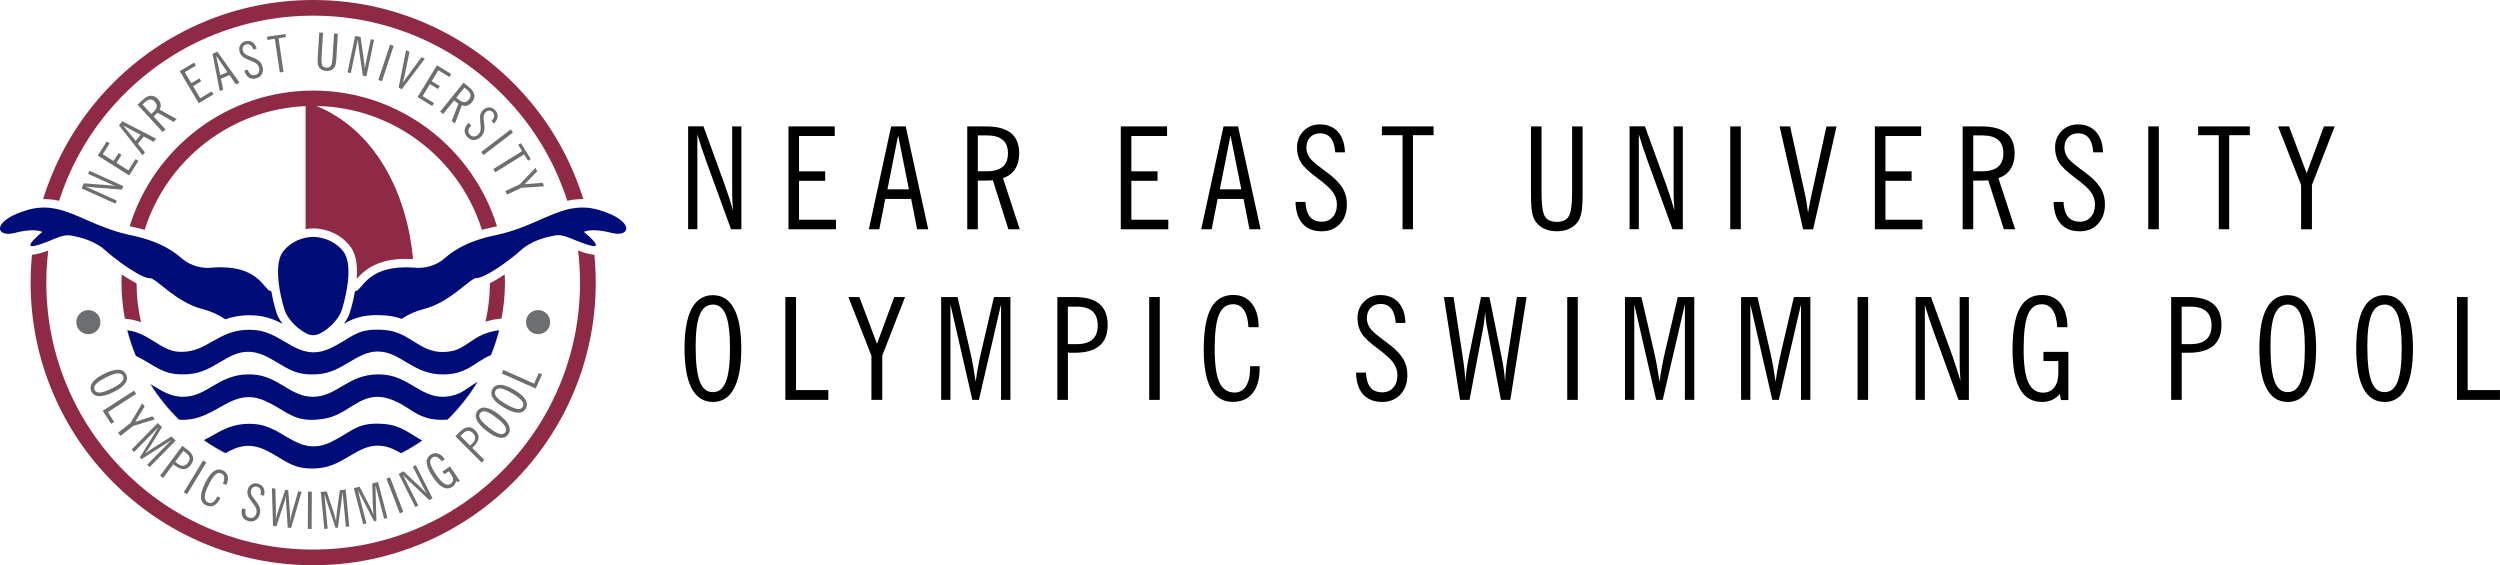 <?xml version="1.0" encoding="UTF-8"?>
<svg id="Layer_2" data-name="Layer 2" xmlns="http://www.w3.org/2000/svg" viewBox="0 0 466.19 105.39">
  <defs>
    <style>
      .cls-1 {
        fill: #6d6e70;
      }

      .cls-2 {
        fill: #8f2a46;
      }

      .cls-3 {
        fill-rule: evenodd;
      }

      .cls-3, .cls-4 {
        fill: #000c77;
      }
    </style>
  </defs>
  <g id="Layer_1-2" data-name="Layer 1">
    <g>
      <g>
        <g>
          <path class="cls-1" d="M17.62,34.95c-.28-.02-.55-.04-.83-.07-.28-.03-.56-.06-.84-.11l5.83,2.64-.26.57-6.32-2.86.43-.94,4.18.32c.33.03.64.06.94.09s.59.07.86.11c-.19-.07-.39-.14-.6-.22-.2-.08-.47-.2-.81-.35l-3.77-1.71.26-.57,6.32,2.86-.29.64-5.09-.39Z"/>
          <path class="cls-1" d="M24.1,32.72l-5.87-3.7,1.67-2.64.55.34-1.29,2.04,2.02,1.27.94-1.49.54.34-.94,1.49,2.22,1.4,1.33-2.11.54.34-1.71,2.71Z"/>
          <path class="cls-1" d="M26.57,28.94l-4.38-5.58.63-.75,6.31,3.26-.48.58-1.83-.99-1.11,1.34,1.32,1.61-.45.54ZM25.3,26.26l.92-1.11-3.26-1.76,2.33,2.87Z"/>
          <path class="cls-1" d="M30.34,24.62l-4.7-5.1.93-.86c.55-.51,1.07-.78,1.54-.81.48-.03.92.18,1.34.63.29.31.46.64.51.97.05.34,0,.67-.19.99l3.17,1.77-.57.52-3-1.72c-.14.13-.24.24-.32.31-.08.07-.15.14-.21.2l-.2.19,2.22,2.41-.52.48ZM28.21,21.26l.44-.41c.35-.32.54-.64.58-.95s-.08-.61-.35-.91c-.27-.3-.57-.44-.88-.43s-.64.18-.99.51l-.44.41,1.64,1.78Z"/>
          <path class="cls-1" d="M37.05,19.23l-3.53-5.97,2.68-1.59.33.56-2.07,1.23,1.21,2.05,1.52-.9.33.55-1.52.9,1.34,2.26,2.14-1.27.33.55-2.76,1.63Z"/>
          <path class="cls-1" d="M40.98,16.99l-1.35-6.97.9-.38,4.13,5.78-.69.29-1.17-1.72-1.61.69.43,2.04-.64.27ZM41.08,14.02l1.33-.57-2.1-3.05.77,3.62Z"/>
          <path class="cls-1" d="M45.55,13.18l.65-.18c.15.43.33.72.57.88.23.16.52.19.86.1.29-.08.5-.25.62-.5.12-.25.14-.54.05-.88-.08-.29-.24-.53-.48-.73-.24-.19-.67-.41-1.31-.65-.64-.24-1.08-.48-1.32-.71-.25-.23-.42-.52-.52-.89-.12-.43-.08-.82.12-1.19.2-.37.51-.61.94-.73.5-.14.94-.09,1.31.15.37.24.65.64.83,1.21l-.63.18c-.14-.4-.33-.68-.55-.84-.22-.16-.48-.2-.77-.12-.27.08-.47.22-.58.44-.11.21-.13.46-.05.74.04.14.11.28.2.4.09.12.21.22.34.3.19.11.47.24.84.38.37.14.6.23.69.27.46.2.81.42,1.06.67.24.25.42.55.52.92.15.53.12,1-.1,1.4-.21.4-.56.68-1.06.81-.53.15-.99.1-1.37-.15-.39-.25-.67-.68-.85-1.28Z"/>
          <path class="cls-1" d="M52.18,13.51l-.93-6.27-1.38.2-.09-.59,3.45-.51.09.59-1.38.2.93,6.27-.7.1Z"/>
          <path class="cls-1" d="M59.26,10.57l.27-4.5.71.04-.27,4.44c-.05.84,0,1.38.12,1.64.13.26.4.4.79.42.38.02.66-.09.82-.33.17-.24.27-.78.32-1.6l.27-4.44.71.04-.27,4.5c-.04.61-.09,1.04-.16,1.31-.07.27-.18.48-.32.64-.16.18-.36.31-.61.4s-.51.12-.8.1c-.29-.02-.56-.08-.79-.2-.23-.12-.42-.27-.55-.47-.12-.17-.2-.39-.24-.66-.04-.26-.04-.71,0-1.34Z"/>
          <path class="cls-1" d="M66.92,9.04c-.04-.27-.08-.55-.11-.83-.03-.28-.06-.56-.08-.85l-1.31,6.26-.61-.13,1.42-6.79,1.01.21.6,4.14c.04.33.08.64.11.94.03.3.06.59.08.87.02-.21.05-.42.09-.63.04-.22.09-.5.17-.86l.85-4.06.61.13-1.42,6.79-.68-.14-.73-5.05Z"/>
          <path class="cls-1" d="M70.55,14.92l2.18-6.59.68.22-2.18,6.59-.68-.22Z"/>
          <path class="cls-1" d="M74.33,16.35l1.39-6.98.65.29-.99,4.74c-.03.14-.11.44-.23.88-.02.08-.04.14-.05.18.13-.19.24-.36.34-.5s.2-.29.3-.42l2.86-3.87.62.28-4.28,5.68-.62-.28Z"/>
          <path class="cls-1" d="M77.87,18.09l3.61-5.92,2.66,1.63-.34.55-2.06-1.25-1.24,2.04,1.51.92-.33.54-1.51-.92-1.37,2.24,2.13,1.3-.34.55-2.73-1.67Z"/>
          <path class="cls-1" d="M82.08,20.81l4.36-5.39.98.8c.59.47.93.94,1.03,1.41.1.47-.04.94-.43,1.41-.27.33-.56.55-.89.65-.32.1-.66.09-1.01-.05l-1.29,3.4-.6-.48,1.26-3.22c-.15-.11-.27-.2-.35-.27-.09-.06-.16-.12-.23-.18l-.22-.17-2.06,2.55-.55-.45ZM85.09,18.22l.47.38c.37.3.71.44,1.02.44.31,0,.59-.17.85-.48.26-.32.35-.63.3-.93-.06-.3-.27-.61-.65-.91l-.47-.38-1.52,1.88Z"/>
          <path class="cls-1" d="M87.4,22.93l.46.49c-.31.33-.49.63-.52.91-.04.28.07.55.31.8.21.22.45.33.73.32.28,0,.55-.13.8-.37.22-.21.36-.46.42-.76.06-.3.05-.79-.03-1.46-.08-.68-.08-1.18,0-1.5.09-.32.27-.62.55-.88.32-.3.69-.45,1.11-.45.42,0,.78.17,1.08.49.36.38.52.79.48,1.23-.04.44-.26.87-.68,1.29l-.45-.48c.29-.31.45-.61.49-.88.04-.27-.04-.52-.25-.74-.19-.21-.41-.31-.66-.31-.24,0-.47.1-.68.3-.11.1-.19.22-.26.37-.06.14-.1.29-.11.44-.01.23,0,.53.05.92.04.39.07.64.08.74.04.5,0,.92-.1,1.25-.11.33-.3.63-.58.89-.4.38-.83.57-1.28.57-.46,0-.86-.18-1.21-.56-.38-.4-.55-.83-.51-1.29.04-.46.29-.91.74-1.35Z"/>
          <path class="cls-1" d="M89.73,28.34l5.51-4.21.43.57-5.51,4.21-.43-.57Z"/>
          <path class="cls-1" d="M91.97,31.53l5.39-3.34-.73-1.18.51-.31,1.84,2.96-.51.31-.73-1.18-5.39,3.34-.37-.6Z"/>
          <path class="cls-1" d="M94.23,35.62l2.7-1.26,2.93-3.08.31.67-2.36,2.41,3.35-.28.31.66-4.23.28-2.7,1.26-.31-.66Z"/>
        </g>
        <g>
          <path class="cls-1" d="M17.05,73.01c-.28-.57-.21-1.13.19-1.69.41-.56,1.14-1.1,2.2-1.62,1.06-.52,1.94-.78,2.63-.75.69.02,1.17.31,1.45.88.28.56.21,1.12-.19,1.68-.4.56-1.13,1.1-2.2,1.62-1.06.52-1.94.77-2.63.75-.69-.02-1.18-.31-1.45-.88ZM22.94,70.11c-.18-.36-.51-.52-.99-.49-.49.03-1.16.26-2.02.68-.99.49-1.66.92-2.02,1.3-.36.38-.44.75-.26,1.12.18.36.51.52,1.02.48.5-.04,1.22-.29,2.14-.74.92-.45,1.55-.87,1.89-1.24.34-.38.43-.74.25-1.1Z"/>
          <path class="cls-1" d="M19.16,76.6l5.83-3.76.39.61-5.27,3.4,1.18,1.83-.56.36-1.57-2.44Z"/>
          <path class="cls-1" d="M22,80.7l2.35-1.84,2.16-3.66.46.58-1.75,2.88,3.2-1.03.45.58-4.06,1.23-2.35,1.84-.45-.58Z"/>
          <path class="cls-1" d="M24.55,83.83l4.86-4.95.79.77-1.93,3.16c-.19.31-.38.61-.58.9-.2.29-.41.59-.63.88.26-.2.54-.41.83-.61.29-.2.6-.41.93-.61l3.14-1.99.79.78-4.86,4.95-.45-.44,4.52-4.6-5.58,3.55-.31-.31,3.46-5.63-4.52,4.6-.44-.44Z"/>
          <path class="cls-1" d="M29.86,88.71l4.13-5.57.93.69c.6.45.96.91,1.07,1.38s-.02.96-.4,1.47c-.38.51-.81.77-1.29.8s-1.02-.18-1.63-.63l-.36-.27-1.89,2.55-.57-.42ZM32.67,86.12l.49.36c.37.28.72.4,1.03.37.32-.03.6-.21.85-.54.26-.34.35-.67.29-.98-.06-.31-.28-.6-.66-.88l-.49-.36-1.51,2.03Z"/>
          <path class="cls-1" d="M34.27,91.79l3.6-5.93.61.37-3.6,5.93-.61-.37Z"/>
          <path class="cls-1" d="M41.1,92.84l-.07.14c-.31.65-.7,1.08-1.16,1.29-.45.21-.94.2-1.46-.06-.58-.28-.9-.76-.93-1.43-.04-.67.2-1.53.71-2.58.55-1.14,1.1-1.91,1.66-2.3.55-.4,1.13-.45,1.74-.16.48.23.77.59.88,1.07s.01,1.03-.28,1.64l-.62-.3c.2-.47.28-.86.23-1.17-.04-.31-.21-.54-.49-.68-.39-.19-.78-.12-1.16.22-.38.34-.8.99-1.27,1.95-.46.94-.69,1.66-.7,2.17s.2.86.63,1.07c.29.14.58.12.88-.06.29-.18.55-.5.77-.96l.06-.13.58.28Z"/>
          <path class="cls-1" d="M45.16,94.8l.65.18c-.09.44-.08.79.03,1.05.12.26.34.43.68.52.29.08.56.04.79-.11.24-.15.4-.4.49-.73.08-.29.07-.58-.04-.87-.1-.29-.37-.7-.79-1.23-.42-.53-.68-.96-.77-1.28-.09-.32-.09-.67,0-1.04.12-.43.35-.75.71-.96.36-.21.75-.26,1.18-.14.5.14.85.4,1.05.8.2.4.23.88.09,1.46l-.63-.17c.08-.42.07-.75-.04-1.01-.11-.25-.31-.42-.6-.5-.27-.07-.52-.05-.72.08-.21.12-.35.33-.43.61-.04.14-.05.29-.03.45.02.15.07.3.14.43.11.2.28.45.53.76.24.31.39.5.45.59.29.41.48.78.57,1.11.08.34.08.69-.03,1.06-.14.53-.41.92-.8,1.15-.39.24-.83.29-1.32.16-.53-.14-.9-.42-1.1-.83-.21-.41-.23-.92-.07-1.53Z"/>
          <path class="cls-1" d="M51.54,98.13l-.63-.08-.21-7.02.65.08.11,4.17c0,.35.01.65,0,.91,0,.26-.02.5-.04.72.05-.26.11-.52.19-.79.07-.27.15-.54.24-.81l1.34-3.97.56.07.31,4.18c.02.29.03.57.03.84,0,.28,0,.55-.02.81.04-.23.08-.47.14-.71.05-.24.13-.53.23-.88l1.15-4.01.65.08-1.96,6.74-.63-.08-.32-5.06c-.01-.14-.01-.29-.01-.45,0-.16,0-.32.02-.49-.06.24-.11.45-.15.64-.05.18-.09.33-.13.46l-1.5,4.64Z"/>
          <path class="cls-1" d="M57.4,98.63l.04-6.94h.71s-.04,6.94-.04,6.94h-.71Z"/>
          <path class="cls-1" d="M60.48,98.65l-.66-6.91,1.1-.1,1.17,3.51c.11.34.22.68.31,1.02.1.34.19.69.27,1.04.01-.33.03-.67.07-1.03.03-.35.07-.72.13-1.1l.5-3.68,1.1-.11.66,6.9-.63.06-.61-6.42-.88,6.56-.44.04-2.08-6.28.61,6.42-.62.06Z"/>
          <path class="cls-1" d="M67.73,97.75l-1.75-6.71,1.07-.28,1.71,3.28c.17.32.32.64.47.96s.29.65.43.99c-.04-.33-.07-.67-.1-1.02-.02-.35-.04-.72-.05-1.11l-.09-3.71,1.07-.28,1.75,6.71-.61.16-1.62-6.24.18,6.61-.43.11-3.05-5.86,1.62,6.24-.6.16Z"/>
          <path class="cls-1" d="M74.55,95.72l-2.49-6.47.66-.26,2.49,6.47-.66.26Z"/>
          <path class="cls-1" d="M76.32,89.75c-.2-.19-.4-.38-.6-.58-.2-.2-.4-.4-.59-.61l2.88,5.71-.56.28-3.12-6.19.92-.47,3.05,2.87c.24.23.46.45.68.66.21.21.41.42.6.63-.11-.18-.22-.36-.32-.55-.11-.19-.24-.45-.41-.78l-1.87-3.7.56-.28,3.12,6.19-.62.31-3.72-3.5Z"/>
          <path class="cls-1" d="M85.34,89.94l-.29-.29c-.03.24-.09.45-.21.63s-.28.35-.49.49c-.55.37-1.12.41-1.72.11-.6-.3-1.23-.93-1.89-1.9-.71-1.05-1.1-1.91-1.17-2.59-.07-.68.17-1.21.73-1.59.44-.3.89-.37,1.36-.23.47.15.89.5,1.28,1.06l-.57.39c-.3-.4-.6-.67-.9-.79-.29-.12-.57-.09-.83.09-.36.25-.49.62-.38,1.11.1.49.47,1.2,1.09,2.11.57.84,1.07,1.39,1.5,1.65.43.26.84.27,1.21.01.26-.18.4-.42.42-.71s-.09-.61-.32-.95l-.46-.67-.83.57-.35-.52,1.39-.95,1.83,2.69-.41.28Z"/>
          <path class="cls-1" d="M89.81,86.26l-4.9-4.91.82-.82c.53-.53,1.04-.81,1.52-.86s.95.16,1.39.61c.45.45.65.91.61,1.39-.04.48-.33.99-.86,1.52l-.32.32,2.24,2.25-.5.5ZM87.66,83.1l.43-.43c.33-.33.5-.65.52-.97s-.12-.62-.41-.92c-.3-.3-.61-.45-.93-.43-.32.02-.64.19-.97.52l-.43.43,1.79,1.79Z"/>
          <path class="cls-1" d="M94.73,81.05c-.39.5-.92.68-1.6.56-.68-.12-1.48-.55-2.42-1.28-.93-.73-1.54-1.41-1.82-2.04-.28-.63-.22-1.19.16-1.69.39-.49.92-.68,1.6-.56.68.12,1.48.54,2.42,1.27.93.73,1.54,1.41,1.82,2.04.28.63.23,1.19-.16,1.69ZM89.56,77.01c-.25.32-.25.68-.01,1.11.24.42.74.93,1.49,1.52.87.68,1.55,1.1,2.05,1.25.5.16.87.07,1.12-.25.25-.31.24-.69-.01-1.12-.25-.43-.79-.97-1.6-1.6-.81-.63-1.45-1.02-1.94-1.16-.49-.15-.85-.06-1.1.25Z"/>
          <path class="cls-1" d="M98.04,76.2c-.32.54-.83.8-1.52.76-.69-.04-1.54-.36-2.56-.96-1.02-.61-1.71-1.2-2.06-1.79-.36-.59-.37-1.15-.05-1.69.32-.54.83-.79,1.51-.76.69.03,1.54.35,2.56.95,1.02.6,1.71,1.2,2.06,1.79s.38,1.16.06,1.7ZM92.4,72.85c-.2.34-.16.71.13,1.1.29.39.85.83,1.68,1.32.95.56,1.68.89,2.19.98.51.09.87-.04,1.08-.39.2-.34.15-.72-.16-1.11-.31-.4-.9-.86-1.79-1.39-.88-.52-1.57-.83-2.07-.91-.5-.08-.85.05-1.06.39Z"/>
          <path class="cls-1" d="M99.91,72.46l-6.34-2.82.29-.66,5.73,2.55.89-1.99.6.27-1.18,2.65Z"/>
        </g>
        <g>
          <circle class="cls-1" cx="16.48" cy="60.07" r="2.25"/>
          <circle class="cls-1" cx="100.34" cy="60.07" r="2.25"/>
        </g>
        <path class="cls-4" d="M64.82,52.9c-.32,2.53-1.04,4.84-1.2,5.23-.44,1.09-1.82,2.99-4.02,4.09-.37.19-.78.28-1.19.28s-.81-.09-1.19-.28c-.09-.04-.17-.09-.25-.13-2.06-1.12-3.35-2.91-3.78-3.96-.16-.38-.88-2.71-1.2-5.23-.27-2.25-.24-4.66.8-6,1.29-1.66,2.99-2.31,4.19-2.56.69-.15,1.22-.16,1.38-.16h.11c.45,0,3.52.1,5.56,2.72,1.04,1.34,1.08,3.75.8,6ZM27.89,51.86h.06c1.21,0,4.83,4.53,9.87,5.79,1.51.38,2.93,1.02,4.18,1.89,1.27-.44,2.72-.75,4.45-.75.44,0,.88.02,1.33.05,1.91.16,3.5.8,4.9,1.54-.42-.58-.76-1.15-.97-1.66-.17-.43-.75-2.25-1.12-4.44-.05,0-.12-.02-.18-.02-1.08-.14-2.06-4.42-9.22-4.42-.56,0-1.15.02-1.79.08-.22.02-.44.03-.66.03-1.82,0-3.59-.66-4.98-1.88-1.42-1.25-3.7-2.71-7.24-3.7-.59-.17-1.22-.32-1.89-.46-.31-.06-.61-.13-.9-.2-5.71-1.34-9.33-3.93-13.19-4.75-.23-.05-.48-.1-.71-.13-.24-.04-.48-.07-.73-.09h-.03c-.25-.02-.5-.03-.75-.04h-.14c-.2,0-.41,0-.61.02-.79.05-1.61.19-2.47.44-5.89,1.72-6.12,4.44-3.56,4.44.37,0,.79-.05,1.26-.18,1.42-.37,2.49-.48,3.28-.48.19,0,.37,0,.52.02.29.02.52.05.71.09.41.09.58.2.58.2,0,0-.34.27-.74.63-.28.25-.58.55-.86.83-.57.61-.94,1.19-.29,1.19.04,0,.08,0,.12,0,.19-.02.43-.07.75-.16,0,0,.02,0,.03,0,.26-.08.51-.16.74-.23.02,0,.02,0,.04-.02.27-.09.52-.18.76-.27.27-.1.53-.2.77-.3h0c1.43-.58,2.4-1.04,3.45-1.04.2,0,.41.02.63.05,1.8.34,4.43.99,6.4,2.79.73.67,1.86,1.57,3.05,2.43.91.65,1.87,1.28,2.73,1.77,1.01.57,1.88.95,2.39.95ZM111.7,39.16c-.87-.25-1.68-.4-2.47-.44-.2,0-.41-.02-.62-.02h-.14c-.25,0-.5.02-.74.04h-.04c-.24.02-.48.05-.73.09-.23.03-.48.08-.71.12-3.85.83-7.48,3.42-13.19,4.76-.3.07-.59.14-.9.2-.66.14-1.29.29-1.89.46-3.54.99-5.83,2.45-7.24,3.7-1.38,1.22-3.15,1.88-4.98,1.88-.22,0-.44,0-.66-.03-.09,0-.19-.02-.28-.02-.53-.04-1.04-.05-1.51-.05-7.17,0-8.13,4.28-9.23,4.42-.05,0-.12.02-.17.02-.37,2.19-.95,4.01-1.12,4.44-.21.51-.54,1.08-.96,1.65,1.56-.9,3.27-1.62,6.11-1.62.6,0,1.23.03,1.92.09,1.02.09,1.93.32,2.76.61.62-.42,1.27-.79,1.95-1.09.68-.3,1.39-.54,2.12-.73,5.04-1.26,8.66-5.79,9.87-5.79h.05c.51,0,1.38-.38,2.39-.95.86-.48,1.82-1.12,2.74-1.77,1.19-.86,2.32-1.75,3.05-2.43,1.97-1.8,4.6-2.46,6.4-2.79.22-.04.42-.05.63-.05,1.04,0,2,.47,3.45,1.04h0c.24.1.5.2.77.3.24.09.5.18.76.27.02,0,.02,0,.04.02.23.08.48.16.74.23,0,0,.02,0,.02,0,.33.09.57.15.76.16.05,0,.09,0,.12,0,.65,0,.28-.58-.29-1.19-.27-.29-.58-.58-.87-.83-.41-.36-.73-.62-.73-.62,0,0,.17-.11.58-.19.19-.05.42-.09.72-.1.16-.02.34-.02.52-.02.79,0,1.86.12,3.27.48.48.12.9.18,1.27.18,2.56,0,2.32-2.72-3.56-4.44Z"/>
        <path class="cls-3" d="M23.76,61.6c.42,1.65.96,3.26,1.61,4.81-.02,0-.04-.02-.05-.02-.65-1.54-1.18-3.15-1.6-4.8.02,0,.03,0,.05,0Z"/>
        <path class="cls-3" d="M93.1,61.57c-.4,1.59-.91,3.13-1.52,4.63-.02,0-.04.02-.05.02.62-1.5,1.13-3.05,1.54-4.65.02,0,.02,0,.04,0Z"/>
        <path class="cls-3" d="M28.08,71.66c1.51,2.41,3.3,4.62,5.33,6.61h-.05c-2.04-1.99-3.84-4.22-5.34-6.64.02.02.05.03.07.04Z"/>
        <path class="cls-3" d="M89.06,71.21c-1.56,2.57-3.43,4.94-5.58,7.03-.02,0-.04,0-.06,0,2.14-2.09,4.01-4.43,5.57-6.99h0s.05-.03.07-.05Z"/>
        <path class="cls-3" d="M38.03,82.09c1.28.89,2.62,1.7,4.02,2.42-.02,0-.03.02-.05.02-1.4-.73-2.74-1.53-4.01-2.42.02,0,.02-.02.04-.02Z"/>
        <path class="cls-3" d="M78.74,82.17c-1.26.87-2.57,1.66-3.94,2.36-.02,0-.02-.02-.04-.02,1.36-.7,2.68-1.49,3.94-2.36.02,0,.02.02.04.02Z"/>
        <path class="cls-4" d="M78.71,82.14c-1.26.87-2.57,1.66-3.94,2.36-1.16-.67-2.34-1.24-3.71-1.37h-.02c-.18-.02-.36-.03-.55-.03h-.06c-1.86,0-3.4.85-4.98,1.79h0c-1.79,1.05-3.63,2.21-6.04,2.42-.46.04-.89.06-1.29.06-3.07,0-4.46-1.09-6.88-2.51h0c-.32-.19-.66-.38-1.02-.58-1.51-.82-2.8-1.14-3.95-1.14-.13,0-.27,0-.4.02h0c-1.4.09-2.61.65-3.81,1.33-1.4-.72-2.74-1.53-4.02-2.42.94-.47,1.83-1.03,2.79-1.53,1.54-.82,3.28-1.51,5.64-1.51.35,0,.72.02,1.1.05,4.35.37,6.95,4.16,10.9,4.16,1,0,2.07-.24,3.29-.83,3.6-1.75,4.55-3.41,8.48-3.41.51,0,1.05.03,1.67.09,1.65.16,2.92.74,4.11,1.43h0c.91.52,1.77,1.12,2.68,1.61Z"/>
        <path class="cls-4" d="M88.99,71.26c-1.56,2.57-3.43,4.91-5.57,6.99-.27.02-.57.04-.87.04h-.09c-1.16,0-2.08-.13-2.88-.37h0c-2.39-.68-3.59-2.18-6.23-3.27-1.11-.46-2.08-.65-2.96-.65-3.73,0-5.84,3.36-9.79,4.05-.97.17-1.8.24-2.53.24-3.67,0-4.97-1.87-8.58-3.51-1.13-.51-2.15-.73-3.1-.73-3.37,0-5.83,2.66-9.28,3.76-.9.29-1.87.47-2.95.47h-.05c-.24,0-.47,0-.69-.02-2.03-1.98-3.82-4.2-5.33-6.61,1.68.98,3.17,2.03,5.15,2.28.28.04.58.06.88.06h.06c4.5,0,6.5-4.18,12.24-4.18.3,0,.62.02.94.04,4.56.34,6.81,4.1,10.9,4.14h.07c4.55,0,6.49-4.18,12.23-4.18.3,0,.62.02.94.04,4.62.35,6.92,4.14,11.07,4.14.33,0,.67-.02,1.02-.08.47-.06.97-.18,1.49-.35,1.36-.45,2.59-1.57,3.91-2.32Z"/>
        <path class="cls-4" d="M93.06,61.58c-.41,1.6-.92,3.15-1.54,4.65-1.68.68-2.82,1.73-4.34,2.52-1.01.53-2.18.94-3.81,1.05-.28.02-.55.02-.82.02-5.59,0-7.78-4.22-12.06-4.27h-.06c-3.94,0-6.46,3.84-11.03,4.22-.46.04-.89.05-1.29.05-3.48,0-4.8-1.4-7.91-3.08-1.51-.82-2.8-1.14-3.95-1.14-3.94,0-6.3,3.77-11,4.16-.46.04-.89.05-1.29.05-1.84,0-3.08-.4-4.3-1.02-1.08-.55-2.14-1.28-3.59-2.06-.24-.13-.48-.25-.7-.34-.65-1.55-1.19-3.16-1.61-4.81,1.22.16,2.27.57,3.23,1.07,2.16,1.13,3.89,2.72,6.07,2.92.29.02.56.04.83.04,4.82,0,6.79-4.12,12.57-4.12.35,0,.72.02,1.1.05,4.35.37,6.95,4.16,10.9,4.16,1,0,2.07-.24,3.29-.83,3.6-1.75,4.55-3.4,8.48-3.4.51,0,1.05.02,1.67.08,4.5.42,6.28,4.09,10.66,4.09.58,0,1.19-.06,1.88-.21,1.84-.39,3.59-2.16,5.46-2.99.09-.04.19-.08.28-.12.7-.28,1.8-.62,2.88-.74Z"/>
        <path class="cls-2" d="M8.19,37.12h-.15c.52-1.67,1.12-3.31,1.81-4.94,2.65-6.27,6.45-11.91,11.29-16.75,4.83-4.83,10.47-8.63,16.75-11.29C44.39,1.4,51.29,0,58.41,0s14.01,1.4,20.51,4.14c6.28,2.66,11.92,6.46,16.75,11.29,4.84,4.84,8.64,10.47,11.29,16.75.69,1.62,1.29,3.27,1.81,4.94h-.16c-.2,0-.41,0-.61.02-.25.02-.5.03-.74.06,0,0-.02,0-.03,0-.24.02-.48.05-.73.1-.24.04-.48.09-.72.14-.44-1.39-.96-2.76-1.53-4.12-2.5-5.93-6.09-11.25-10.67-15.82-4.57-4.57-9.89-8.16-15.81-10.67-6.14-2.59-12.65-3.91-19.37-3.91s-13.23,1.32-19.37,3.91c-5.93,2.51-11.25,6.1-15.82,10.67-4.57,4.57-8.16,9.9-10.66,15.82-.57,1.36-1.08,2.73-1.53,4.12-.24-.05-.48-.1-.72-.14-.24-.05-.48-.08-.73-.1-.02,0-.02,0-.04,0-.24-.03-.49-.05-.74-.06-.2,0-.41-.02-.61-.02ZM110.79,47.49c-.2,0-.43-.02-.68-.08-.2-.03-.43-.09-.68-.16-.02,0-.05-.02-.08-.02-.02,0-.02,0-.03,0-.27-.09-.52-.16-.76-.24-.27-.09-.52-.18-.76-.27.24,1.97.36,3.98.36,6,0,6.71-1.32,13.23-3.91,19.37-2.5,5.92-6.09,11.24-10.67,15.81-4.57,4.57-9.89,8.16-15.81,10.67-6.14,2.59-12.65,3.91-19.37,3.91s-13.23-1.32-19.37-3.91c-5.93-2.51-11.25-6.1-15.82-10.67-4.57-4.57-8.16-9.9-10.66-15.81-2.6-6.14-3.91-12.66-3.91-19.37,0-2.02.12-4.02.36-6-.24.09-.49.18-.76.27-.24.08-.49.16-.76.24,0,0-.02,0-.03,0-.02,0-.05.02-.08.02-.25.07-.48.13-.68.16-.25.05-.48.08-.68.08-.02,0-.04,0-.05,0-.16,1.72-.25,3.46-.25,5.22,0,7.11,1.39,14.01,4.14,20.51,2.65,6.27,6.45,11.91,11.29,16.75,4.83,4.83,10.47,8.63,16.75,11.29,6.5,2.74,13.4,4.14,20.51,4.14s14.01-1.4,20.51-4.14c6.28-2.66,11.91-6.46,16.75-11.29,4.84-4.84,8.64-10.47,11.29-16.75,2.75-6.5,4.14-13.4,4.14-20.51,0-1.75-.09-3.49-.25-5.22-.02,0-.04,0-.05,0ZM58.41,16.89c-16.07,0-29.73,10.68-34.23,25.31.26.06.52.12.8.17.7.15,1.37.3,2,.49,4.06-12.93,15.92-22.47,30.01-23.07v22.93c.66-.12,1.16-.13,1.38-.13h.11c.71,0,4.35.16,6.82,3.34,1.02,1.31,1.43,3.35,1.22,6.07.58-.66,1.4-1.51,2.64-2.22,1.75-1.01,3.92-1.51,6.47-1.51.44,0,.91.02,1.39.05-1.12-12.45-7.14-24.12-18.01-28.56,14.47.25,26.71,9.91,30.86,23.1.63-.18,1.29-.34,2-.49.27-.05.54-.11.8-.17-4.51-14.63-18.16-25.31-34.23-25.31ZM24.66,52.4c-.6-.34-1.27-.77-1.97-1.24-.02.51-.04,1.02-.04,1.54,0,2.3.23,4.54.64,6.72l.74.1c.77.1,1.51.29,2.27.56-.54-2.33-.83-4.76-.84-7.25-.25-.13-.51-.26-.8-.42ZM92.14,52.4c-.28.16-.54.29-.79.42,0,2.46-.29,4.85-.82,7.16.63-.19,1.43-.39,2.28-.49l.71-.08c.41-2.17.64-4.42.64-6.71,0-.52-.02-1.03-.04-1.54-.71.48-1.39.91-1.98,1.24Z"/>
      </g>
      <g>
        <path d="M131.5,29.48c-.27-.72-.52-1.44-.76-2.18s-.47-1.49-.7-2.25v17.69h-1.72v-19.18h2.86l3.96,10.88c.3.86.58,1.69.84,2.48.26.79.5,1.56.71,2.3-.05-.57-.09-1.16-.12-1.76s-.04-1.42-.04-2.43v-11.46h1.72v19.18h-1.93l-4.83-13.26Z"/>
        <path d="M147.03,42.75v-19.18h8.63v1.79h-6.66v6.59h4.88v1.76h-4.88v7.27h6.89v1.77h-8.86Z"/>
        <path d="M162.02,42.75l4.16-19.18h2.71l4.2,19.18h-2.07l-1.11-5.65h-4.83l-1.11,5.65h-1.93ZM165.49,35.3h4l-2.01-10.04-1.99,10.04Z"/>
        <path d="M180.37,42.75v-19.18h3.5c2.08,0,3.63.42,4.66,1.25,1.02.83,1.53,2.1,1.53,3.79,0,1.17-.26,2.15-.78,2.94s-1.27,1.34-2.25,1.66l3.13,9.54h-2.12l-2.89-9.12c-.53.02-.94.03-1.23.04-.29,0-.57.01-.82.01h-.76v9.07h-1.97ZM182.34,31.94h1.67c1.31,0,2.3-.28,2.96-.84.66-.56.99-1.39.99-2.51s-.33-1.96-.98-2.51c-.65-.55-1.64-.83-2.97-.83h-1.67v6.68Z"/>
        <path d="M209,42.75v-19.18h8.63v1.79h-6.66v6.59h4.88v1.76h-4.88v7.27h6.89v1.77h-8.86Z"/>
        <path d="M224,42.75l4.16-19.18h2.71l4.2,19.18h-2.07l-1.11-5.65h-4.83l-1.11,5.65h-1.93ZM227.47,35.3h4l-2.01-10.04-1.99,10.04Z"/>
        <path d="M241.58,37.66h1.85c.07,1.25.35,2.18.85,2.78.5.6,1.23.9,2.21.9.84,0,1.52-.29,2.03-.87.52-.58.78-1.35.78-2.31,0-.84-.24-1.6-.73-2.3-.48-.69-1.48-1.6-2.99-2.71-1.51-1.12-2.51-2.08-2.99-2.86-.48-.79-.73-1.71-.73-2.77,0-1.23.4-2.25,1.21-3.08.81-.82,1.82-1.24,3.04-1.24,1.43,0,2.56.46,3.38,1.37.82.91,1.26,2.19,1.31,3.83h-1.81c-.09-1.17-.36-2.06-.83-2.65s-1.12-.89-1.97-.89c-.79,0-1.41.24-1.88.73-.47.48-.7,1.13-.7,1.94,0,.41.08.82.25,1.21.16.39.39.74.69,1.06.43.45,1.08,1,1.95,1.64s1.41,1.06,1.64,1.24c1.08.87,1.85,1.73,2.32,2.56.47.84.7,1.79.7,2.85,0,1.52-.43,2.74-1.29,3.66-.86.92-2,1.38-3.42,1.38-1.52,0-2.7-.47-3.55-1.42s-1.28-2.3-1.31-4.04Z"/>
        <path d="M261.54,42.75v-17.54h-3.85v-1.64h9.64v1.64h-3.85v17.54h-1.94Z"/>
        <path d="M285.49,36.04v-12.47h1.97v12.29c0,2.31.21,3.81.62,4.49.41.68,1.16,1.02,2.25,1.02s1.8-.35,2.21-1.04c.41-.7.62-2.19.62-4.47v-12.29h1.96v12.47c0,1.68-.08,2.9-.23,3.64-.15.74-.41,1.35-.77,1.83-.41.52-.95.92-1.61,1.2-.66.28-1.39.42-2.19.42s-1.56-.14-2.22-.42c-.66-.28-1.19-.68-1.6-1.2-.37-.46-.63-1.05-.78-1.77-.15-.72-.23-1.95-.23-3.7Z"/>
        <path d="M307.06,29.48c-.27-.72-.52-1.44-.76-2.18s-.47-1.49-.7-2.25v17.69h-1.72v-19.18h2.86l3.96,10.88c.3.86.58,1.69.84,2.48.26.79.5,1.56.71,2.3-.05-.57-.09-1.16-.12-1.76s-.04-1.42-.04-2.43v-11.46h1.72v19.18h-1.93l-4.83-13.26Z"/>
        <path d="M322.65,42.75v-19.18h1.97v19.18h-1.97Z"/>
        <path d="M336.23,42.75l-4.38-19.18h1.97l2.86,13.08c.09.4.23,1.22.4,2.47.03.23.06.41.08.52.1-.62.2-1.18.3-1.66.1-.49.19-.96.29-1.4l2.84-13h1.88l-4.36,19.18h-1.86Z"/>
        <path d="M349.62,42.75v-19.18h8.63v1.79h-6.66v6.59h4.88v1.76h-4.88v7.27h6.89v1.77h-8.86Z"/>
        <path d="M365.99,42.75v-19.18h3.5c2.08,0,3.63.42,4.66,1.25,1.02.83,1.53,2.1,1.53,3.79,0,1.17-.26,2.15-.78,2.94s-1.27,1.34-2.25,1.66l3.13,9.54h-2.12l-2.89-9.12c-.53.02-.94.03-1.23.04-.29,0-.57.01-.82.01h-.76v9.07h-1.97ZM367.96,31.94h1.67c1.31,0,2.3-.28,2.96-.84.66-.56.99-1.39.99-2.51s-.33-1.96-.98-2.51c-.65-.55-1.64-.83-2.97-.83h-1.67v6.68Z"/>
        <path d="M382.94,37.66h1.85c.07,1.25.35,2.18.85,2.78.5.6,1.23.9,2.21.9.84,0,1.52-.29,2.03-.87.52-.58.78-1.35.78-2.31,0-.84-.24-1.6-.73-2.3-.48-.69-1.48-1.6-2.99-2.71-1.51-1.12-2.51-2.08-2.99-2.86-.48-.79-.73-1.71-.73-2.77,0-1.23.4-2.25,1.21-3.08.81-.82,1.82-1.24,3.04-1.24,1.43,0,2.56.46,3.38,1.37.82.91,1.26,2.19,1.31,3.83h-1.81c-.09-1.17-.36-2.06-.83-2.65s-1.12-.89-1.97-.89c-.79,0-1.41.24-1.88.73-.47.48-.7,1.13-.7,1.94,0,.41.08.82.25,1.21.16.39.39.74.69,1.06.43.45,1.08,1,1.95,1.64s1.41,1.06,1.64,1.24c1.08.87,1.85,1.73,2.32,2.56.47.84.7,1.79.7,2.85,0,1.52-.43,2.74-1.29,3.66-.86.92-2,1.38-3.42,1.38-1.52,0-2.7-.47-3.55-1.42s-1.28-2.3-1.31-4.04Z"/>
        <path d="M400.6,42.75v-19.18h1.97v19.18h-1.97Z"/>
        <path d="M413.75,42.75v-17.54h-3.85v-1.64h9.64v1.64h-3.85v17.54h-1.94Z"/>
        <path d="M429.1,42.75v-8.25l-4.3-10.93h2.05l3.29,8.73,3.21-8.73h2.02l-4.25,10.93v8.25h-2.02Z"/>
        <path d="M132.93,74.95c-1.74,0-3.06-.84-3.95-2.53-.89-1.69-1.33-4.17-1.33-7.44s.44-5.76,1.33-7.43c.89-1.67,2.21-2.51,3.95-2.51s3.05.84,3.95,2.52,1.35,4.16,1.35,7.43-.45,5.75-1.35,7.44-2.21,2.53-3.95,2.53ZM132.93,56.8c-1.1,0-1.92.62-2.43,1.86s-.78,3.19-.78,5.85c0,3.05.25,5.25.76,6.59.5,1.35,1.32,2.02,2.45,2.02s1.91-.65,2.43-1.94c.51-1.3.77-3.37.77-6.22s-.26-4.9-.77-6.21-1.32-1.96-2.43-1.96Z"/>
        <path d="M146.45,74.57v-19.18h1.99v17.35h6.02v1.83h-8.02Z"/>
        <path d="M162.5,74.57v-8.25l-4.3-10.93h2.05l3.29,8.73,3.21-8.73h2.02l-4.25,10.93v8.25h-2.02Z"/>
        <path d="M175.5,74.57v-19.18h3.06l2.31,9.97c.22.97.42,1.93.6,2.9.17.97.33,1.95.47,2.94.12-.91.27-1.84.45-2.81s.39-1.97.63-3l2.33-10h3.07v19.18h-1.75v-17.82l-4.13,17.82h-1.22l-4.09-17.82v17.82h-1.72Z"/>
        <path d="M197.17,74.57v-19.18h3.21c2.07,0,3.62.43,4.64,1.29,1.02.86,1.53,2.17,1.53,3.91s-.51,3.05-1.53,3.9c-1.02.86-2.57,1.29-4.64,1.29h-1.24v8.78h-1.97ZM199.14,64.17h1.67c1.29,0,2.26-.29,2.91-.87.66-.58.98-1.45.98-2.6s-.33-2.07-.98-2.65c-.65-.58-1.62-.87-2.92-.87h-1.67v6.99Z"/>
        <path d="M214.3,74.57v-19.18h1.97v19.18h-1.97Z"/>
        <path d="M234.89,68.29v.41c0,1.99-.44,3.53-1.31,4.62-.87,1.08-2.11,1.62-3.7,1.62-1.8,0-3.15-.81-4.05-2.44-.91-1.63-1.36-4.05-1.36-7.27,0-3.5.45-6.08,1.34-7.74s2.28-2.49,4.15-2.49c1.47,0,2.62.53,3.47,1.6.85,1.07,1.27,2.54,1.27,4.41h-1.9c-.07-1.4-.35-2.46-.84-3.19s-1.16-1.09-2.03-1.09c-1.21,0-2.08.65-2.62,1.95-.54,1.3-.8,3.43-.8,6.38s.29,4.97.88,6.24c.59,1.27,1.54,1.9,2.85,1.9.9,0,1.6-.4,2.11-1.2.51-.8.76-1.91.76-3.32v-.39h1.77Z"/>
        <path d="M252.86,69.48h1.85c.07,1.25.35,2.18.85,2.78.5.6,1.23.9,2.21.9.84,0,1.52-.29,2.03-.87.52-.58.78-1.35.78-2.31,0-.84-.24-1.6-.73-2.3-.48-.69-1.48-1.6-2.99-2.71-1.51-1.12-2.51-2.08-2.99-2.86-.48-.79-.73-1.71-.73-2.77,0-1.23.4-2.25,1.21-3.08.81-.82,1.82-1.24,3.04-1.24,1.43,0,2.56.46,3.38,1.37.82.91,1.26,2.19,1.31,3.83h-1.81c-.09-1.17-.36-2.06-.83-2.65s-1.12-.89-1.97-.89c-.79,0-1.41.24-1.88.73-.47.48-.7,1.13-.7,1.94,0,.41.08.82.25,1.21.16.39.39.74.69,1.06.43.45,1.08,1,1.95,1.64s1.41,1.06,1.64,1.24c1.08.87,1.85,1.73,2.32,2.56.47.84.7,1.79.7,2.85,0,1.52-.43,2.74-1.29,3.66-.86.92-2,1.38-3.42,1.38-1.52,0-2.7-.47-3.55-1.42s-1.28-2.3-1.31-4.04Z"/>
        <path d="M274.03,74.57h-1.76l-3.02-19.18h1.8l1.75,11.41c.15.96.25,1.79.32,2.49.07.7.11,1.37.13,1.99.05-.73.13-1.48.23-2.23.1-.76.23-1.52.38-2.3l2.31-11.36h1.57l2.31,11.36c.16.78.28,1.54.39,2.3.1.76.18,1.5.23,2.23.02-.66.06-1.32.12-2,.06-.68.17-1.5.32-2.48l1.76-11.41h1.8l-3.03,19.18h-1.75l-2.63-13.77c-.08-.39-.14-.8-.19-1.23-.05-.43-.09-.88-.12-1.36-.07.68-.14,1.28-.2,1.8-.06.52-.13.95-.2,1.29l-2.51,13.26Z"/>
        <path d="M292.25,74.57v-19.18h1.97v19.18h-1.97Z"/>
        <path d="M303.02,74.57v-19.18h3.06l2.31,9.97c.22.97.42,1.93.6,2.9.17.97.33,1.95.47,2.94.12-.91.27-1.84.45-2.81s.39-1.97.63-3l2.33-10h3.07v19.18h-1.75v-17.82l-4.13,17.82h-1.22l-4.09-17.82v17.82h-1.72Z"/>
        <path d="M324.67,74.57v-19.18h3.06l2.31,9.97c.22.97.42,1.93.6,2.9.17.97.33,1.95.47,2.94.12-.91.27-1.84.45-2.81s.39-1.97.63-3l2.33-10h3.07v19.18h-1.75v-17.82l-4.13,17.82h-1.22l-4.09-17.82v17.82h-1.72Z"/>
        <path d="M346.39,74.57v-19.18h1.97v19.18h-1.97Z"/>
        <path d="M360.4,61.31c-.27-.72-.52-1.44-.76-2.18s-.47-1.49-.7-2.25v17.69h-1.72v-19.18h2.86l3.96,10.88c.3.86.58,1.69.84,2.48.26.79.5,1.56.71,2.3-.05-.57-.09-1.16-.12-1.76s-.04-1.42-.04-2.43v-11.46h1.72v19.18h-1.93l-4.83-13.26Z"/>
        <path d="M384.31,74.57l-.21-1.11c-.43.51-.92.89-1.46,1.13-.54.24-1.17.36-1.88.36-1.82,0-3.19-.81-4.1-2.43-.91-1.62-1.37-4.05-1.37-7.28,0-3.5.45-6.08,1.34-7.74s2.28-2.49,4.15-2.49c1.47,0,2.62.53,3.47,1.6.85,1.07,1.27,2.54,1.27,4.41h-1.9c-.07-1.4-.35-2.46-.84-3.19s-1.16-1.09-2.03-1.09c-1.21,0-2.08.65-2.6,1.94-.53,1.29-.79,3.46-.79,6.52,0,2.8.29,4.83.87,6.11.58,1.27,1.5,1.91,2.76,1.91.88,0,1.57-.32,2.08-.97.5-.65.76-1.54.76-2.67v-2.25h-2.78v-1.72h4.65v8.99h-1.39Z"/>
        <path d="M404.87,74.57v-19.18h3.21c2.07,0,3.62.43,4.64,1.29,1.02.86,1.53,2.17,1.53,3.91s-.51,3.05-1.53,3.9c-1.02.86-2.57,1.29-4.64,1.29h-1.24v8.78h-1.97ZM406.84,64.17h1.67c1.29,0,2.26-.29,2.91-.87.66-.58.98-1.45.98-2.6s-.33-2.07-.98-2.65c-.65-.58-1.62-.87-2.92-.87h-1.67v6.99Z"/>
        <path d="M426.6,74.95c-1.74,0-3.06-.84-3.95-2.53-.89-1.69-1.33-4.17-1.33-7.44s.44-5.76,1.33-7.43c.89-1.67,2.21-2.51,3.95-2.51s3.05.84,3.95,2.52,1.35,4.16,1.35,7.43-.45,5.75-1.35,7.44-2.21,2.53-3.95,2.53ZM426.6,56.8c-1.1,0-1.92.62-2.43,1.86s-.78,3.19-.78,5.85c0,3.05.25,5.25.76,6.59.5,1.35,1.32,2.02,2.45,2.02s1.91-.65,2.43-1.94c.51-1.3.77-3.37.77-6.22s-.26-4.9-.77-6.21-1.32-1.96-2.43-1.96Z"/>
        <path d="M444.66,74.95c-1.74,0-3.06-.84-3.95-2.53-.89-1.69-1.33-4.17-1.33-7.44s.44-5.76,1.33-7.43c.89-1.67,2.21-2.51,3.95-2.51s3.05.84,3.95,2.52,1.35,4.16,1.35,7.43-.45,5.75-1.35,7.44-2.21,2.53-3.95,2.53ZM444.66,56.8c-1.1,0-1.92.62-2.43,1.86s-.78,3.19-.78,5.85c0,3.05.25,5.25.76,6.59.5,1.35,1.32,2.02,2.45,2.02s1.91-.65,2.43-1.94c.51-1.3.77-3.37.77-6.22s-.26-4.9-.77-6.21-1.32-1.96-2.43-1.96Z"/>
        <path d="M458.17,74.57v-19.18h1.99v17.35h6.02v1.83h-8.02Z"/>
      </g>
    </g>
  </g>
</svg>